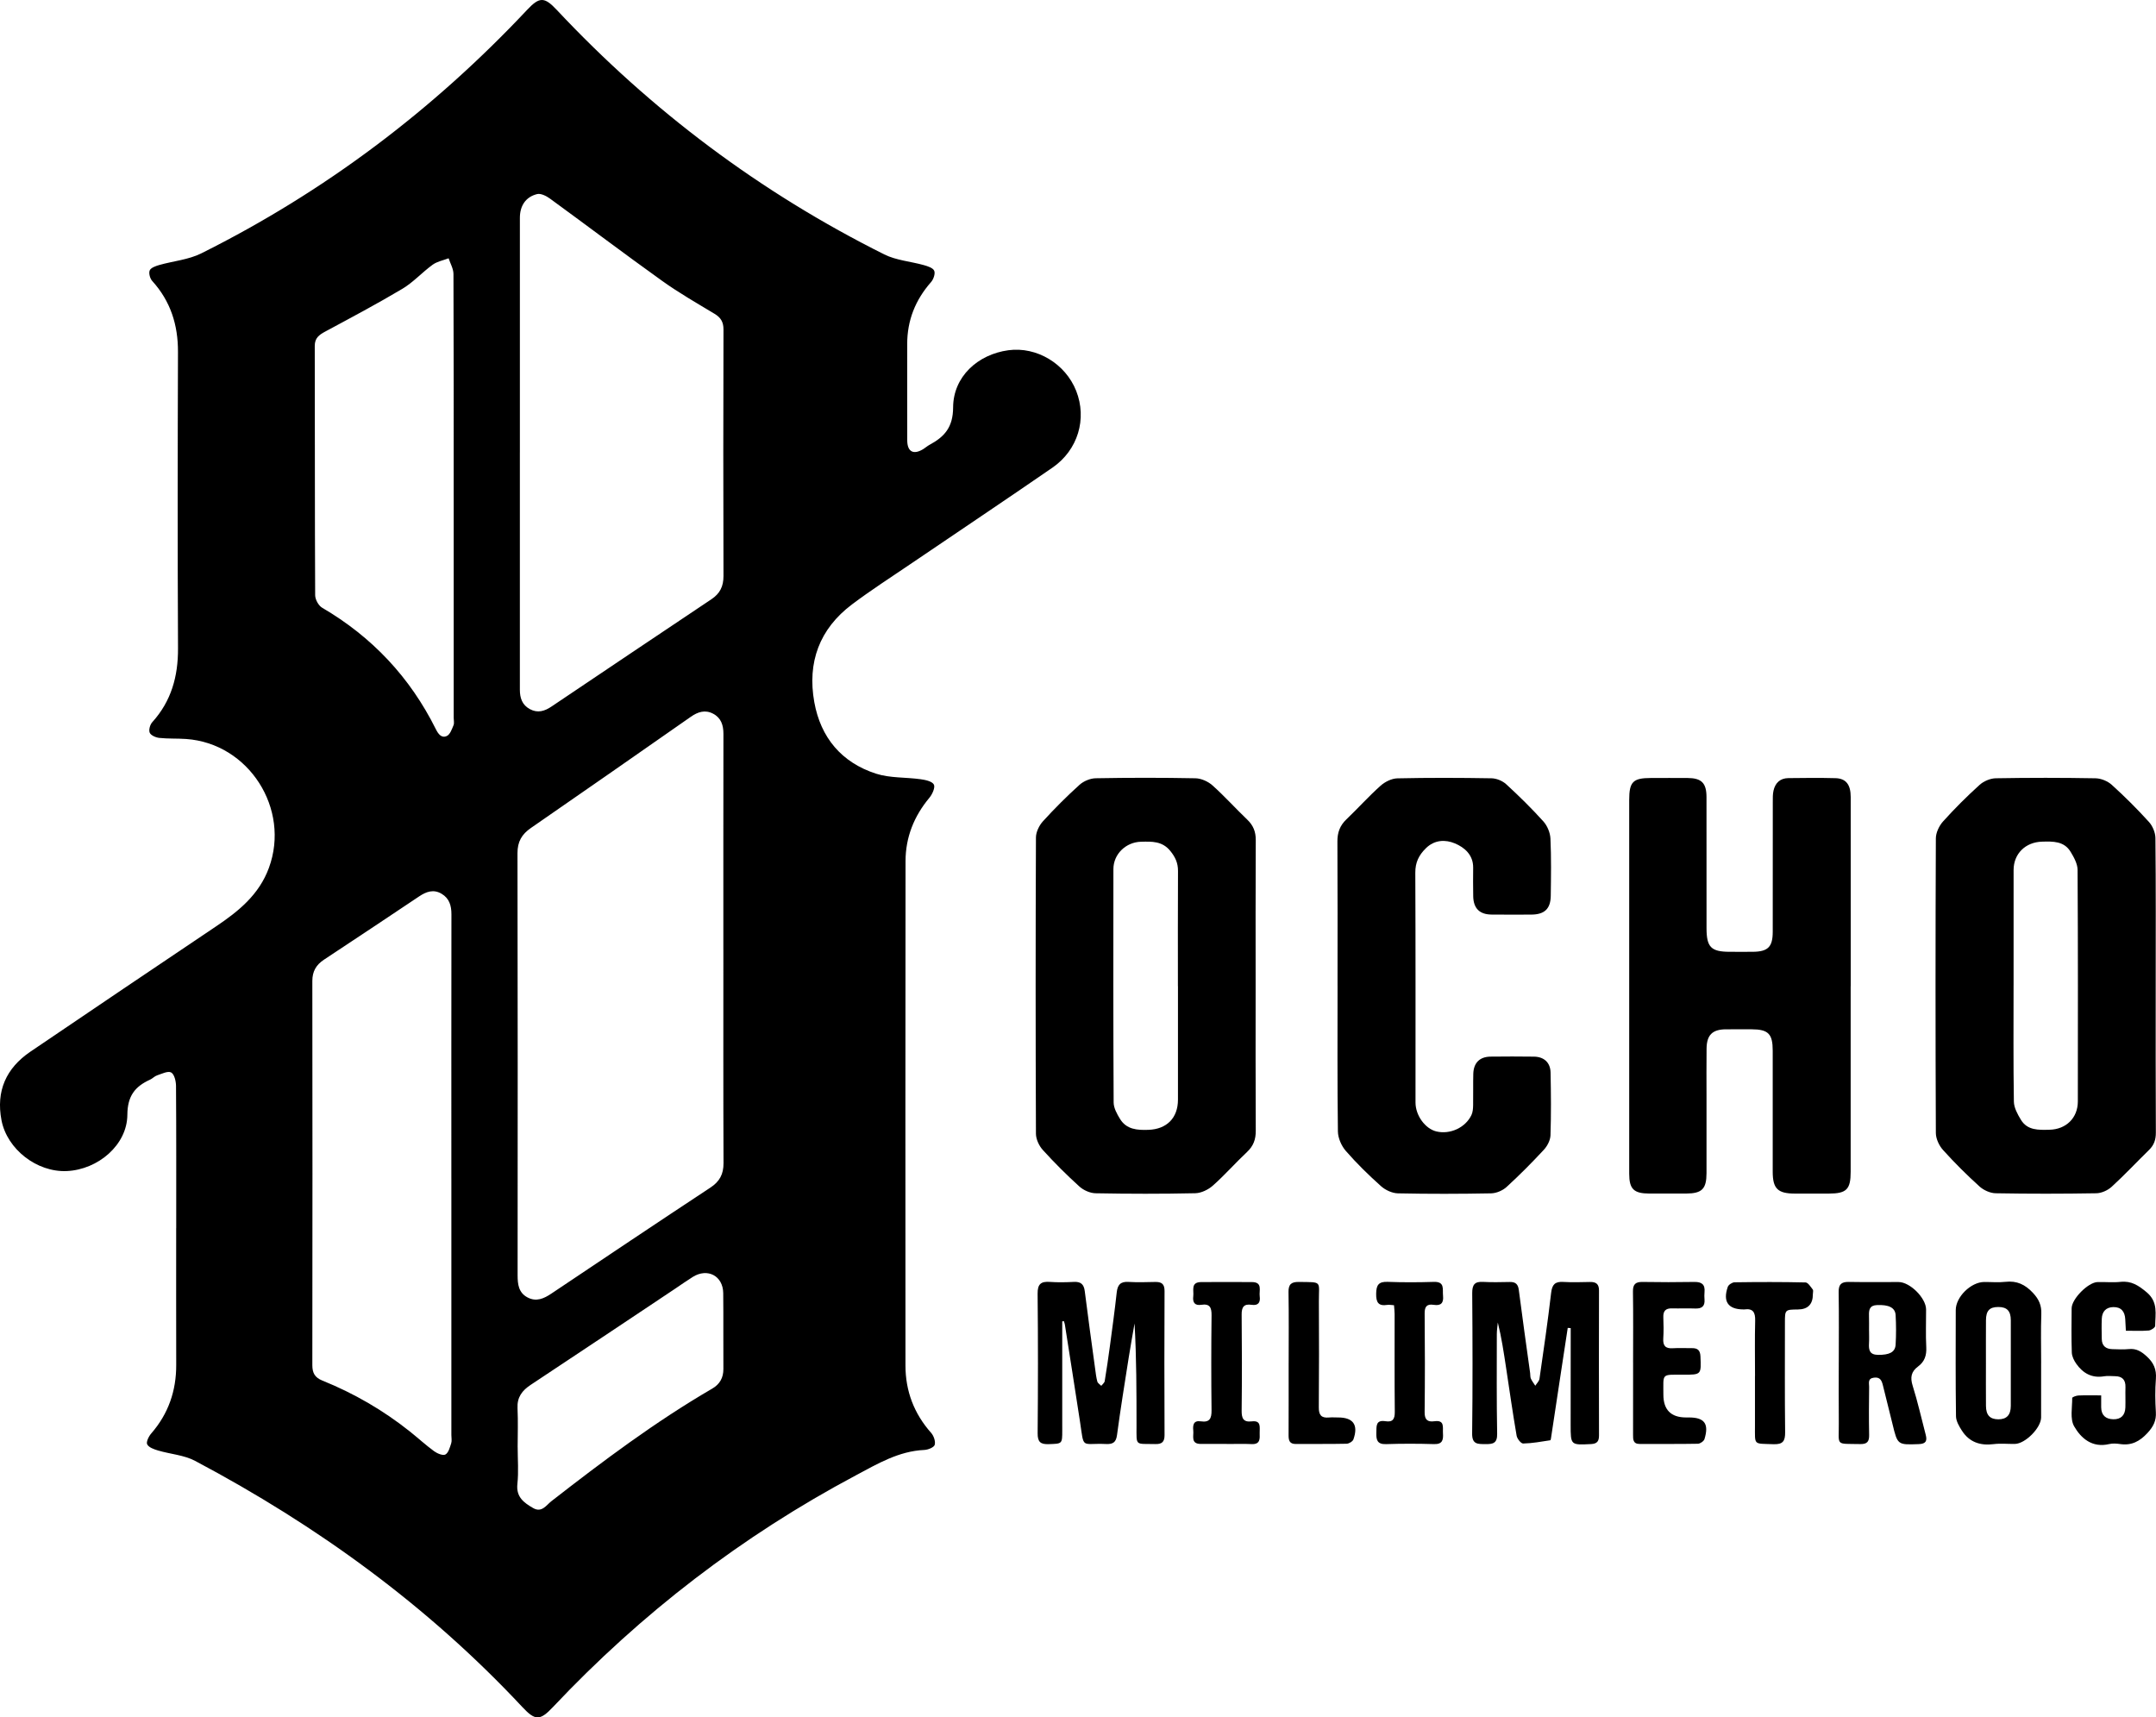 <svg xmlns="http://www.w3.org/2000/svg" id="Capa_1" viewBox="0 0 1167.19 929.74"><path d="M95.4,664.89c0-25.66,.07-51.33-.11-76.99-.02-2.55-.89-6.32-2.62-7.28-1.72-.97-5.07,.72-7.61,1.56-1.38,.45-2.47,1.71-3.83,2.33-8.2,3.72-12.22,8.89-12.28,19.01-.09,16.28-15.83,29.71-32.81,30.47-16.16,.72-32.3-11.79-35.33-27.5-3.05-15.81,2.51-28.2,15.61-37.11,33.47-22.73,67.03-45.33,100.61-67.9,12.17-8.18,23.21-17.1,28.55-31.63,11.74-31.95-10.9-67.44-44.87-69.78-4.82-.33-9.68-.07-14.47-.58-1.88-.2-4.53-1.34-5.18-2.79-.65-1.46,.15-4.38,1.36-5.71,10.31-11.4,14.02-24.78,13.95-39.96-.26-53.49-.2-106.99-.02-160.48,.05-14.67-4.01-27.48-13.94-38.44-1.21-1.33-1.99-4.23-1.36-5.71,.62-1.45,3.21-2.36,5.1-2.91,7.61-2.17,15.91-2.86,22.84-6.33C175.7,103.87,234.33,59.66,285.35,5.35c6.76-7.2,9.39-7.11,16.15,.1,51.22,54.62,110.26,98.84,177.24,132.29,6.49,3.24,14.31,3.79,21.45,5.8,2.06,.58,4.92,1.51,5.57,3.05,.66,1.56-.39,4.6-1.7,6.1-8.52,9.68-12.96,20.78-12.93,33.7,.04,17.33-.06,34.66,.02,51.99,.03,6.26,3.41,8.01,8.73,4.71,1.13-.7,2.14-1.62,3.3-2.25,8.09-4.36,12.77-9.46,12.81-20.28,.06-16.63,13.35-28.72,29.94-30.95,15.31-2.06,30.85,7.26,36.68,21.99,5.96,15.07,1.01,32.02-12.84,41.57-25.5,17.58-51.25,34.79-76.87,52.19-10.61,7.2-21.41,14.15-31.65,21.85-17.66,13.28-24.28,31.41-20.42,52.89,3.45,19.22,14.8,32.76,33.46,38.76,7.57,2.43,16.08,1.87,24.11,3,2.58,.36,6.22,1.11,7.17,2.88,.83,1.54-.83,5.25-2.42,7.15-8.34,10-12.91,21.4-12.92,34.36-.09,90.99-.1,181.98-.04,272.98,0,13.84,4.62,26.05,13.91,36.51,1.41,1.59,2.45,4.61,1.92,6.47-.4,1.38-3.59,2.67-5.59,2.76-13.88,.62-25.38,7.51-37.11,13.76-61.57,32.76-116.13,74.68-163.95,125.42-7.01,7.44-9.61,7.48-16.53,.07-51.24-54.86-111.12-98.3-177.24-133.34-5.97-3.16-13.35-3.63-20-5.6-2.19-.65-5.03-1.63-5.91-3.33-.67-1.28,.84-4.35,2.2-5.91,9.29-10.69,13.56-23.08,13.51-37.16-.07-24.66-.02-49.33-.02-73.99Zm296.2-150.64c0-38.99-.03-77.99,.04-116.98,0-4.71-1.26-8.62-5.58-10.89-4.34-2.29-8.27-.99-12.1,1.69-28.81,20.12-57.62,40.23-86.54,60.18-4.99,3.44-7.28,7.44-7.27,13.68,.16,76.15,.13,152.31,.07,228.46,0,4.94,.54,9.44,5.35,12,4.77,2.54,8.88,.65,12.99-2.11,28.62-19.19,57.26-38.37,86.03-57.34,4.99-3.29,7.12-7.24,7.1-13.21-.16-38.49-.08-76.99-.08-115.48Zm-110.16-269.33c0,27.16,0,54.32,0,81.48,0,15.66,0,31.33,0,46.99,0,4.42,1.19,8.22,5.39,10.5,4.22,2.29,7.95,1.16,11.67-1.34,28.87-19.42,57.75-38.83,86.68-58.16,4.6-3.07,6.51-6.98,6.49-12.55-.14-44.49-.12-88.98,0-133.47,.01-4.03-1.44-6.43-4.8-8.46-9.55-5.76-19.27-11.31-28.32-17.79-20.45-14.62-40.5-29.8-60.81-44.6-1.95-1.42-4.93-2.94-6.95-2.45-6.22,1.52-9.34,6.37-9.34,12.87,0,42.32,0,84.65,0,126.97Zm-37.09,393c0-47.66-.03-95.31,.04-142.97,0-4.69-1.15-8.6-5.32-11.08-4.32-2.58-8.25-1.19-12.1,1.38-17.16,11.47-34.34,22.93-51.57,34.29-4.26,2.81-6.32,6.35-6.31,11.6,.09,69.32,.09,138.64,0,207.95,0,4.27,1.4,6.7,5.45,8.33,17.08,6.89,32.89,16.05,47.32,27.53,4.43,3.53,8.61,7.38,13.17,10.72,1.69,1.23,4.78,2.51,6.11,1.76,1.67-.94,2.41-3.86,3.13-6.06,.44-1.36,.09-2.97,.09-4.47,0-46.32,0-92.65,0-138.97Zm1.26-368.68c0-40.31,.05-80.62-.12-120.93-.01-2.83-1.71-5.66-2.62-8.48-2.9,1.12-6.19,1.71-8.63,3.47-5.65,4.09-10.45,9.49-16.39,13.04-13.68,8.16-27.78,15.62-41.81,23.18-3.3,1.78-5.65,3.47-5.64,7.79,.11,44.97,0,89.95,.22,134.92,.01,2.32,1.81,5.63,3.77,6.78,27.09,15.83,47.61,37.7,61.57,65.76,1.3,2.61,3.1,5.08,6.01,3.64,1.73-.86,2.67-3.66,3.55-5.77,.48-1.13,.1-2.63,.1-3.96,0-39.81,0-79.62,0-119.43Zm34.64,514.12c0,6.67,.56,13.39-.15,19.98-.78,7.14,3.52,10.19,8.52,13.09,4.67,2.7,7.11-1.55,9.85-3.69,28-21.8,56.36-43.08,87.1-60.97,4.08-2.37,6.09-5.86,6.05-10.7-.1-13.66,.06-27.33-.09-41-.1-9.35-8.48-13.76-16.47-8.78-3.25,2.02-6.37,4.25-9.55,6.38-26.05,17.36-52.06,34.77-78.18,52.04-4.69,3.1-7.45,6.72-7.16,12.66,.34,6.98,.08,13.99,.07,20.99Z"></path><path d="M1001.89,533.92c0,33.49,0,66.98,0,100.46,0,9.54-2.25,11.78-11.76,11.8-6.16,.01-12.33,.01-18.49,0-9.24-.02-11.95-2.68-11.95-11.85-.02-21.83,0-43.65,0-65.48,0-9.16-2.36-11.57-11.45-11.61-4.66-.02-9.33-.04-13.99,.01-7.2,.07-10.27,3.07-10.37,10.4-.11,8.66-.03,17.33-.03,25.99,0,13.83,.02,27.66,0,41.48-.02,8.57-2.46,11-11.04,11.04-6.66,.03-13.33,.03-19.99,0-8.33-.04-10.81-2.43-10.82-10.71-.04-24.99,0-49.98,0-74.97,0-42.48,0-84.97,0-127.45,0-9.76,2.05-11.82,11.65-11.84,6.66-.01,13.33-.05,19.99,0,7.52,.06,10.19,2.7,10.2,10.32,.05,23.66,.03,47.32,.02,70.97,0,10.27,2.43,12.79,12.53,12.8,4.17,0,8.33,.05,12.49,0,8.2-.08,10.8-2.58,10.82-10.78,.05-23.49,0-46.98,.03-70.47,0-1.99-.05-4.04,.38-5.96,.93-4.22,3.61-6.77,8.04-6.82,8.49-.1,17-.2,25.49,.03,5.71,.15,8.26,3.49,8.27,10.17,.02,34.15,.01,68.31,.01,102.46Z"></path><path d="M679.76,533.73c0,26.15-.08,52.3,.07,78.45,.03,4.67-1.27,8.24-4.72,11.48-6.31,5.92-12.05,12.48-18.51,18.21-2.49,2.21-6.3,4.05-9.55,4.12-17.98,.39-35.98,.36-53.96,.02-2.97-.06-6.51-1.64-8.75-3.67-6.9-6.25-13.52-12.86-19.78-19.76-2.04-2.25-3.71-5.81-3.73-8.77-.22-53.47-.22-106.94,0-160.41,.01-2.96,1.74-6.5,3.78-8.76,6.27-6.89,12.88-13.51,19.8-19.75,2.23-2.01,5.8-3.51,8.79-3.56,17.98-.33,35.98-.34,53.96,.01,3.12,.06,6.81,1.71,9.18,3.81,6.58,5.87,12.49,12.47,18.87,18.57,3.25,3.1,4.64,6.52,4.62,11.04-.14,26.32-.07,52.64-.07,78.95Zm-42.05,.18h-.03c0-20.81-.06-41.62,.05-62.43,.02-4.26-1.45-7.45-4.14-10.77-4.38-5.42-10-5.15-15.86-5.01-8.2,.18-14.96,6.68-14.97,14.8-.05,42.12-.1,84.24,.13,126.36,.02,2.99,1.8,6.22,3.46,8.92,3.52,5.72,9.28,6.11,15.37,5.89,9.87-.35,15.98-6.36,15.99-16.32,0-20.48,0-40.95,0-61.43Z"></path><path d="M1167.03,533.7c0,26.49-.07,52.99,.08,79.48,.02,3.79-.97,6.72-3.65,9.34-6.79,6.64-13.28,13.59-20.28,19.99-2.11,1.93-5.48,3.45-8.3,3.5-18.16,.31-36.33,.33-54.48,0-2.97-.05-6.51-1.65-8.75-3.67-6.91-6.26-13.55-12.85-19.78-19.78-2.13-2.36-3.85-6.09-3.86-9.2-.23-53.15-.23-106.31,0-159.46,.01-3.11,1.77-6.82,3.9-9.18,6.23-6.93,12.86-13.54,19.77-19.79,2.23-2.02,5.79-3.53,8.77-3.59,17.99-.32,35.99-.31,53.98,.01,2.99,.05,6.57,1.51,8.79,3.52,7.04,6.36,13.78,13.09,20.15,20.11,2,2.2,3.48,5.78,3.51,8.74,.27,26.66,.16,53.32,.15,79.98Zm-76.95-.25c0,20.98-.17,41.96,.17,62.93,.05,3.29,1.97,6.8,3.76,9.77,3.55,5.91,9.59,5.61,15.53,5.47,8.95-.2,15.33-6.35,15.34-15.32,.04-41.79,.11-83.57-.14-125.36-.02-3.28-1.97-6.8-3.77-9.77-3.55-5.86-9.54-5.68-15.51-5.51-8.9,.25-15.35,6.49-15.36,15.36-.03,20.81,0,41.62-.01,62.43Z"></path><path d="M724.1,533.55c0-25.99,.08-51.98-.07-77.96-.03-4.85,1.34-8.64,4.86-12,6.26-5.98,12.06-12.46,18.51-18.22,2.38-2.13,6-3.92,9.1-3.99,16.98-.38,33.98-.32,50.97-.03,2.7,.05,5.95,1.39,7.94,3.22,6.99,6.41,13.78,13.09,20.13,20.13,2.13,2.37,3.67,6.09,3.82,9.27,.48,10.31,.31,20.65,.17,30.98-.09,7.11-3.42,10.17-10.63,10.19-7.16,.03-14.33,.06-21.49-.02-6.44-.07-9.73-3.38-9.86-9.9-.1-5.16-.08-10.33-.03-15.49,.07-6.93-4.72-10.98-9.9-13.14-5.05-2.11-10.96-2.07-15.75,2.68-3.79,3.75-5.7,7.66-5.67,13.17,.19,41.48,.1,82.96,.11,124.44,0,7.02,5.28,14.27,11.4,15.68,7.4,1.7,15.62-2.07,18.88-8.9,.75-1.57,.87-3.53,.91-5.32,.11-5.66-.06-11.33,.09-16.99,.16-5.96,3.48-9.26,9.37-9.32,7.83-.09,15.66-.1,23.49,.01,5.41,.07,8.87,3.18,8.98,8.62,.23,11.32,.33,22.66-.05,33.98-.09,2.69-1.73,5.82-3.62,7.85-6.45,6.96-13.15,13.71-20.15,20.11-2.11,1.93-5.51,3.39-8.35,3.45-16.82,.32-33.65,.36-50.47,0-3.12-.07-6.79-1.77-9.16-3.89-6.69-5.99-13.16-12.31-19.05-19.08-2.38-2.74-4.23-6.96-4.28-10.53-.35-26.32-.19-52.64-.19-78.96Z"></path><path d="M848.72,718.91c-1.29,8.46-2.59,16.93-3.87,25.39-1.7,11.19-3.38,22.38-5.08,33.57-.1,.65-.23,1.82-.48,1.86-4.89,.74-9.79,1.66-14.71,1.76-1.19,.02-3.25-2.6-3.53-4.24-2.11-12.3-3.88-24.66-5.74-37-1.22-8.05-2.42-16.1-4.44-24.27-.19,2.09-.54,4.19-.54,6.28-.01,17.99-.15,35.98,.18,53.96,.1,5.19-2.31,5.64-6.37,5.59-4.12-.04-7.25,.22-7.17-5.77,.31-25.31,.23-50.63,.04-75.95-.03-4.54,1.29-6.38,5.92-6.1,4.81,.29,9.66,.11,14.49,.05,3-.04,4.41,1.14,4.81,4.31,1.92,15.02,4.07,30.02,6.14,45.02,.14,.99,0,2.09,.38,2.95,.62,1.38,1.59,2.6,2.41,3.89,.78-1.27,2.08-2.46,2.27-3.81,2.24-15.49,4.5-30.97,6.31-46.51,.52-4.49,2.13-6.14,6.55-5.88,4.81,.28,9.66,.13,14.49,.03,3.26-.06,4.88,1.07,4.87,4.63-.08,26.15-.06,52.3,0,78.44,0,3.02-.92,4.51-4.26,4.68-11.08,.55-11.09,.66-11.09-10.42,0-14.99,.02-29.98,.03-44.97,0-2.46,0-4.93,0-7.39l-1.61-.11Z"></path><path d="M575.06,715.4c0,18.32,0,36.63,0,54.95,0,1.33,0,2.67,.01,4,0,7.44,0,7.23-7.32,7.48-4.5,.16-6.04-1.2-6-5.93,.22-25.16,.24-50.33-.02-75.49-.05-5.22,1.77-6.76,6.64-6.41,4.31,.31,8.67,.22,12.99,0,3.69-.18,5.42,1.21,5.89,4.98,1.76,14.04,3.72,28.06,5.63,42.09,.31,2.31,.57,4.65,1.18,6.88,.25,.9,1.39,1.55,2.13,2.31,.64-.84,1.7-1.61,1.86-2.53,1.06-6.41,2-12.84,2.86-19.27,1.28-9.57,2.6-19.15,3.65-28.75,.44-4.05,1.99-5.97,6.31-5.71,4.82,.28,9.66,.15,14.49,.03,3.47-.08,5.11,1.05,5.09,4.89-.12,26-.12,52,0,77.99,.02,3.81-1.5,4.97-5.04,4.88-11.02-.27-10.12,1.36-10.13-9.71-.01-18.48,0-36.96-1.07-55.6-1.06,6.17-2.19,12.33-3.16,18.51-2.19,13.98-4.47,27.96-6.34,41.98-.54,4.02-2.35,4.94-5.89,4.79-13.89-.62-11.8,3.24-14.19-12.47-2.66-17.45-5.43-34.88-8.16-52.32-.1-.61-.37-1.18-.56-1.78-.29,.07-.58,.13-.86,.2Z"></path><path d="M995.46,737.55c0-12.66,.14-25.33-.07-37.99-.07-4.18,1.42-5.63,5.5-5.55,8.99,.18,18,0,26.99,.06,6.2,.04,14.82,8.71,14.84,14.84,.03,6.83-.26,13.68,.1,20.49,.23,4.41-.94,7.81-4.44,10.39-3.72,2.74-4.35,5.91-2.92,10.44,2.75,8.71,4.72,17.67,7.06,26.52,.87,3.28,.15,4.92-3.7,5.06-11.55,.42-11.52,.53-14.28-10.89-1.68-6.95-3.45-13.89-5.17-20.83-.64-2.58-1.42-4.72-4.91-4.25-3.49,.47-2.55,3.01-2.57,4.94-.1,8.66-.18,17.33,0,25.99,.08,3.6-.99,5.1-4.81,5.02-13.74-.28-11.49,1.28-11.61-11.25-.1-11-.02-22-.02-32.99Zm16.39-17.28c0,2.33,.11,4.67-.03,7-.21,3.57,.29,6.18,4.88,6.23,6.08,.06,9.29-1.38,9.53-5.55,.31-5.31,.3-10.67,0-15.98-.24-4.13-3.85-5.7-10.08-5.43-4.09,.18-4.43,2.63-4.34,5.74,.08,2.66,.02,5.33,.03,8Z"></path><path d="M1105,737.89c0,9.83,.03,19.66-.01,29.49-.03,5.64-8.56,14.23-14.2,14.33-3.83,.07-7.71-.37-11.48,.11-7.27,.92-13.18-1.05-17.19-7.28-1.51-2.35-3.17-5.18-3.21-7.81-.27-19.16-.16-38.32-.13-57.48,0-7.12,8.2-15.17,15.4-15.21,3.83-.02,7.7,.35,11.49-.08,6.18-.7,10.67,1.44,14.91,5.98,3.23,3.46,4.7,6.76,4.52,11.44-.32,8.82-.09,17.66-.09,26.49Zm-29.88-.19c0,7.81-.05,15.63,.02,23.44,.04,5.02,2.17,7.23,6.73,7.25,4.45,.01,6.7-2.34,6.71-7.24,.03-15.46,.04-30.92,.01-46.38,0-5.04-2.08-7.19-6.74-7.19-4.76,0-6.67,1.97-6.71,7.18-.06,7.65-.01,15.29-.02,22.94Z"></path><path d="M1137.51,755.43c0,2.54-.02,4.5,0,6.45,.05,4.29,2.42,6.38,6.53,6.48,4.27,.11,6.43-2.25,6.57-6.4,.12-3.66-.06-7.33,.05-10.99,.11-3.95-1.73-5.9-5.64-5.93-2-.02-4.04-.27-5.99,.06-6.53,1.09-11.34-1.63-14.95-6.71-1.26-1.77-2.4-4.07-2.47-6.16-.28-7.98-.16-15.98-.09-23.97,.05-5.08,8.93-14.04,14.04-14.18,4.16-.11,8.36,.33,12.48-.11,5.84-.61,9.67,1.95,14.05,5.6,6.41,5.35,4.7,11.85,4.65,18.25,0,.88-2.22,2.39-3.51,2.49-3.94,.33-7.93,.12-12.35,.12-.13-2.35-.24-4.3-.34-6.24-.21-4.11-2.18-6.64-6.46-6.56-3.94,.07-6.08,2.42-6.24,6.29-.16,3.66-.07,7.33-.01,10.99,.06,3.69,2.17,5.4,5.7,5.49,3,.08,6.02,.26,8.98-.04,4.03-.41,6.74,1.3,9.64,3.94,3.76,3.43,5.38,7.05,4.98,12.17-.46,5.96-.39,12-.02,17.97,.29,4.69-1.34,7.89-4.52,11.34-4.22,4.56-8.64,6.91-14.82,6-1.96-.29-4.08-.43-5.97,.02-9.08,2.14-15.18-3.06-18.93-9.63-2.3-4.03-1.01-10.16-1.04-15.35,0-.46,2.17-1.27,3.36-1.33,3.81-.17,7.63-.06,12.32-.06Z"></path><path d="M884.1,737.67c0-12.82,.13-25.64-.07-38.45-.06-4,1.44-5.27,5.24-5.2,9.32,.15,18.64,.17,27.96,0,4.07-.08,5.94,1.39,5.54,5.53-.13,1.32-.1,2.67,0,3.99,.27,3.74-1.56,5.01-5.12,4.86-4.15-.17-8.32,.04-12.48-.07-3.4-.09-4.84,1.37-4.7,4.8,.16,3.82,.21,7.67-.03,11.48-.24,3.84,1.11,5.56,5.1,5.3,3.48-.23,6.99,0,10.48-.05,3.06-.04,4.41,1.19,4.55,4.44,.42,9.95,.53,9.94-9.34,9.94-12.09,0-10.69-.91-10.73,10.69q-.04,12.46,12.32,12.45c.5,0,1,0,1.5,0,8.42-.01,10.98,3.39,8.43,11.71-.35,1.13-2.31,2.49-3.54,2.52-10.48,.2-20.97,.07-31.46,.12-3.74,.02-3.67-2.48-3.66-5.11,.02-12.98,.01-25.97,.02-38.95Z"></path><path d="M754.66,706.62c-1.59-.09-2.6-.33-3.56-.18-4.88,.77-6.16-1.32-6.09-6.06,.07-4.67,1.3-6.6,6.24-6.41,8.31,.32,16.65,.28,24.96,.02,6.13-.2,4.64,3.97,5,7.44,.42,4.03-1.14,5.59-5.06,4.98-3.68-.57-4.93,.91-4.89,4.69,.17,17.81,.19,35.62-.01,53.43-.05,4.15,1.62,5.41,5.31,4.9,5.67-.77,4.41,3.26,4.61,6.42,.23,3.56-.14,6.11-4.86,5.96-8.65-.27-17.32-.28-25.96,.01-4.9,.16-5.34-2.42-5.24-6.24,.09-3.47-.39-7,4.92-6.16,4.03,.64,5.09-1.2,5.06-5.08-.18-17.64-.07-35.29-.09-52.93,0-1.46-.2-2.93-.33-4.81Z"></path><path d="M664.11,781.72c-4.66,0-9.32,0-13.99,0-5.62,.01-3.81-4.25-4.12-7.23-.3-2.94,.06-5.6,4.05-5.01,4.81,.71,5.89-1.52,5.84-5.95-.2-17.15-.19-34.3,.01-51.45,.05-4.22-.95-6.39-5.53-5.69-3.63,.56-4.79-1.31-4.37-4.65,.39-3.15-1.54-7.62,4.31-7.65,9.16-.04,18.32-.06,27.47,0,5.9,.04,3.77,4.59,4.19,7.69,.45,3.35-.77,5.15-4.39,4.62-4.18-.62-5.43,1.21-5.39,5.32,.18,17.32,.19,34.63,0,51.95-.04,4.15,.87,6.38,5.5,5.83,5.32-.63,4.16,3.36,4.26,6.33,.1,3.09,.34,6.19-4.37,5.97-4.49-.21-8.99-.05-13.49-.05v-.02Z"></path><path d="M950.11,744.87c0-9.98-.17-19.97,.08-29.94,.11-4.45-1.17-6.7-5.89-6.03-.16,.02-.33,0-.5,0-8.23-.05-11.21-4.21-8.43-12.23,.4-1.14,2.4-2.44,3.67-2.46,12.81-.18,25.62-.22,38.42,.08,1.35,.03,2.77,2.37,3.91,3.83,.4,.52,.06,1.61,.06,2.45q.04,8.29-8.13,8.36c-6.91,.05-7,.13-7,6.97,0,19.8-.12,39.59,.11,59.39,.06,4.88-1.15,6.78-6.4,6.57-10.92-.43-9.9,.86-9.93-10.03-.02-8.98,0-17.97,0-26.95h.02Z"></path><path d="M697.64,737.93c0-12.82,.14-25.64-.08-38.45-.07-4.25,1.59-5.51,5.57-5.46,12.97,.17,10.82-.7,10.87,10.47,.09,19.14,.13,38.29-.04,57.43-.04,4.15,1.36,5.86,5.46,5.49,1.65-.15,3.33-.02,4.99-.02,8.16-.01,11.07,3.99,8.29,11.86-.39,1.12-2.4,2.33-3.68,2.36-9.15,.2-18.31,.06-27.46,.14-3.54,.03-3.98-2.02-3.96-4.86,.06-12.98,.03-25.97,.03-38.95h.02Z"></path></svg>